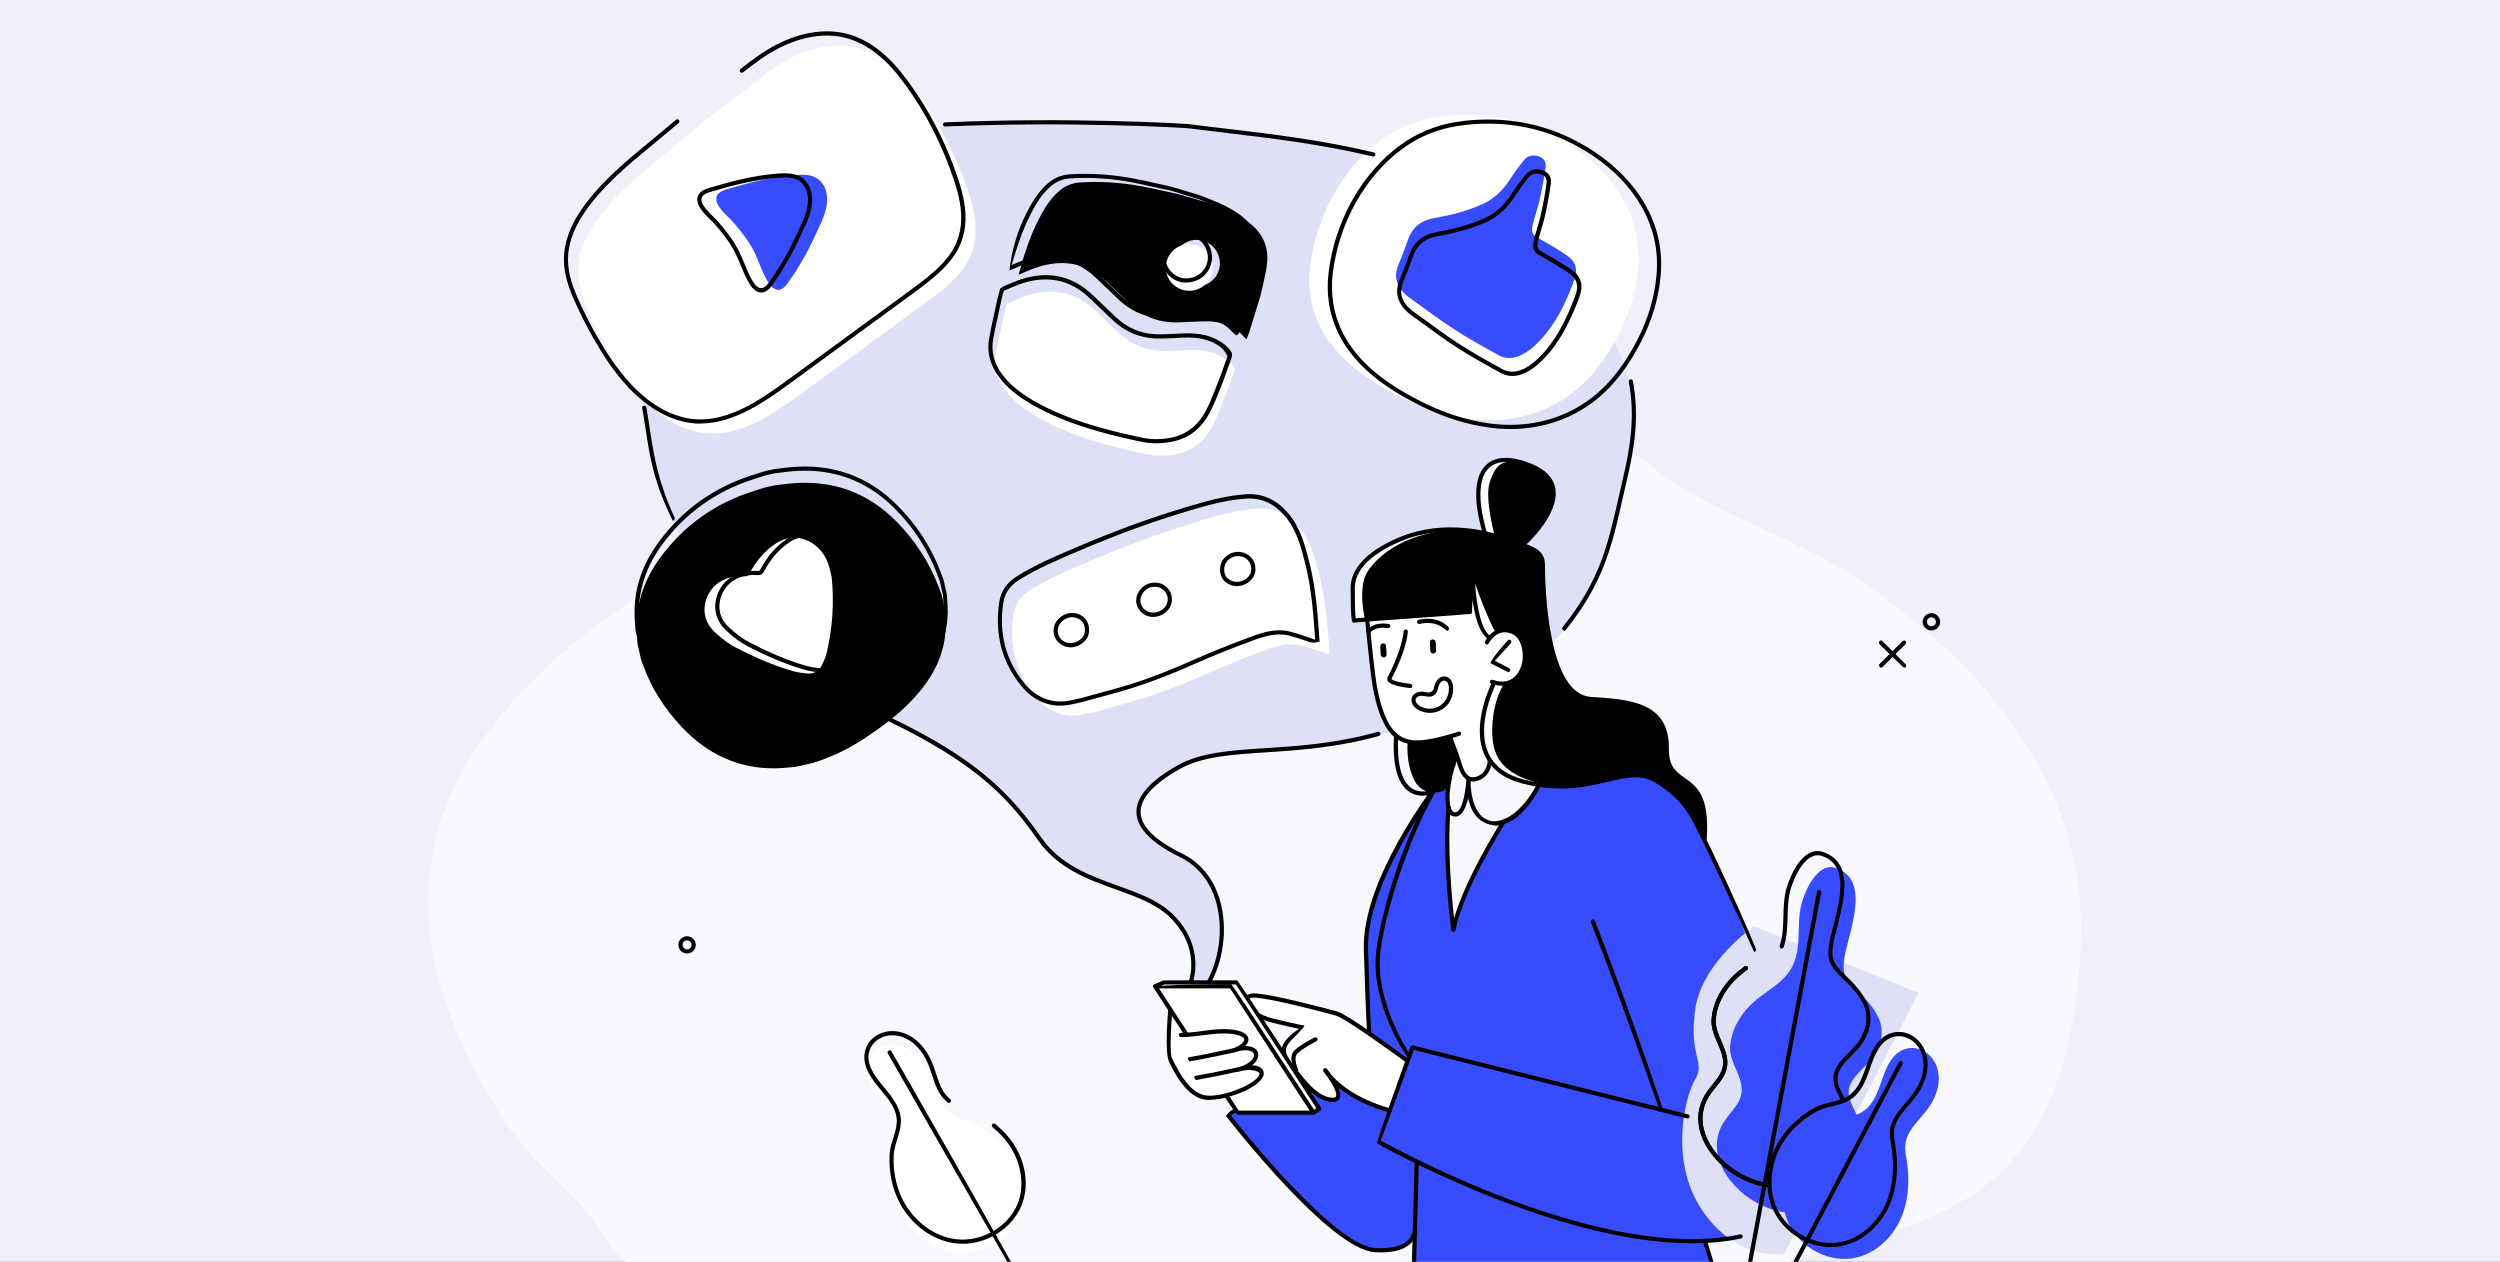 <?xml version="1.0" encoding="UTF-8"?> <svg xmlns="http://www.w3.org/2000/svg" width="634" height="320" viewBox="0 0 634 320" fill="none"><rect x="0" y="0" width="634" height="320" fill="#333333" stroke="none"/><g clip-path="url(#clip0_2882_4092)"><rect width="634" height="320" fill="#EFF0FA"></rect><path d="M527.625 240.804C529.787 200.118 504.431 169.87 472.679 147.794C456.636 136.637 437.088 131.607 421.053 119.959C403.078 106.907 390.031 89.395 370.034 78.045C349.774 66.546 322.31 62.122 297.692 65.484C285.655 67.126 271.211 70.417 261.134 77.668C247.736 87.306 237.114 100.034 225.358 111.48C212.821 123.681 199.097 130.975 183.582 138.779C158.481 151.393 134.741 168.334 119.454 191.885C106.908 211.214 105.88 233.781 113.401 255.19C117.179 265.943 122.591 276.617 129.092 285.992C134.372 293.602 141.515 299.308 147.78 306.014C150.398 308.823 157.585 321.586 161.239 321.445C195.434 320.085 230.999 321.63 265.474 321.761C309.298 321.928 353.13 322.104 396.954 322.271C415.553 322.341 436.754 324.851 454.193 319.927C471.352 315.081 490.971 311.07 505.283 299.237C521.607 285.737 526.281 262.028 527.573 241.918C527.599 241.541 527.616 241.172 527.634 240.795L527.625 240.804Z" fill="#F8F8FF"></path><path d="M306.528 249.441C306.528 249.441 312.219 239.829 309.275 230.358C306.332 220.888 303.085 219.072 300.07 217.506C297.072 215.939 289.615 212.201 288.794 207.11C287.974 202.018 293.843 197.888 299.445 194.577C305.065 191.266 314.574 191.035 321.193 190.572C327.794 190.109 341.192 189.237 352.628 185.427C364.082 181.618 390.504 169.833 398.889 156.803C407.274 143.772 406.311 143.897 409.058 134.622C411.806 125.347 414.214 115.735 414.25 107.955C414.321 96.349 411.217 82.481 390.361 61.458C369.506 40.434 333.699 36.358 324.672 35.219C315.645 34.062 305.457 31.836 283.924 31.587C262.39 31.356 253.612 31.48 234.826 32.299C216.022 33.1 160.948 39.135 161.429 66.531C161.911 93.928 162.982 101.458 164.195 108.757C165.408 116.055 166.782 124.938 171.295 133.536C175.809 142.134 203.319 172.29 225.335 182.668C247.35 193.046 255.771 203.371 258.733 206.629C261.694 209.887 263.425 216.188 272.88 221.102C282.336 226.015 294.146 227.314 299.017 234.31C303.887 241.306 301.925 249.441 301.925 249.441H306.51H306.528Z" fill="#DEE0F7"></path><path d="M377.802 161.805C377.802 161.805 374.127 159.046 371.219 146.335L370.38 154.933L343.833 156.998C343.833 156.998 341.746 148.792 344.386 144.626C347.027 140.461 354.555 134.07 368.328 133.946C368.328 133.946 374.84 134.818 376.642 135.405C376.642 135.405 374.037 125.775 375.447 121.787C376.874 117.782 378.248 115.236 385.331 117.604C392.306 119.936 392.146 125.686 390.594 129.371C388.827 133.554 383.796 137.844 383.796 137.844C383.796 137.844 388.756 139.055 388.845 142.757C388.934 146.46 389.755 160.648 391.967 166.914C393.965 172.539 396.463 177.007 402.618 177.061C408.595 177.114 417.961 178.022 419.799 185.463C421.244 191.337 419.032 194.008 424.58 197.461C429.022 200.22 430.039 202.285 429.915 212.486C429.915 212.486 426.81 206.326 425.115 204.172C423.403 202.018 416.73 196.856 414.375 196.322C414.375 196.322 413.216 196.286 407.881 197.408C402.547 198.529 395.464 200.505 386.633 197.888C377.802 195.272 376.678 190.661 376.214 187.599C375.75 184.537 376.089 177.666 379.051 173.038C379.051 173.038 384.171 173.038 384.26 165.098C384.26 165.098 384.813 160.167 380.299 160.167C379.425 160.167 377.837 161.84 377.837 161.84L377.802 161.805Z" fill="white"></path><path d="M432.287 212.824C432.287 212.824 443.402 236.464 447.452 250.598C451.502 264.733 456.319 282.623 455.052 293.447C453.803 304.27 451.395 314.559 432.341 314.702L434.41 321.466H358.552L358.784 312.708C358.784 312.708 356.554 319.633 345.439 316.126C334.342 312.619 311.381 282.712 311.381 282.712L313.308 281.253L313.736 282.16H333.129L324.565 269.076L325.921 268.542C325.921 268.542 326.099 270.447 328.74 271.497C328.74 271.497 332.362 271.604 337.839 270.75C337.839 270.75 343.762 274.951 352.379 281.591L356.928 269.094L347.241 262.116C347.241 262.116 346.313 244.457 346.402 240.986C346.491 237.514 346.545 231.693 350.845 222.134C355.144 212.575 362.316 200.968 363.636 200.238L368.543 193.83C368.543 193.83 366.723 198.583 367.115 203.816C367.115 203.816 366.705 212.112 366.99 218.307C367.276 224.502 368.543 235.36 368.543 235.36C368.543 235.36 371.236 226.015 375.322 218.734C379.408 211.453 381.013 208.801 381.013 208.801C381.013 208.801 388.007 205.454 390.005 199.045C390.005 199.045 394.786 200.292 404.135 198.6C413.483 196.891 417.408 193.83 424.812 201.555C424.812 201.555 429.54 206.807 432.27 212.806L432.287 212.824Z" fill="#374BFF"></path><path d="M379.407 160.541C379.407 160.541 377.409 157.639 373.627 146.709L372.771 155.307L346.224 157.372C346.224 157.372 344.136 149.166 346.777 145C349.417 140.835 356.946 134.444 370.719 134.319C370.719 134.319 377.231 135.192 379.015 135.779C379.015 135.779 376.41 126.148 377.837 122.161C379.265 118.173 380.638 115.61 387.721 117.978C394.697 120.309 394.536 126.059 392.984 129.744C391.218 133.928 386.169 138.218 386.169 138.218C386.169 138.218 391.129 139.428 391.218 143.131C391.307 146.834 392.128 161.021 394.34 167.288C396.338 172.913 398.836 177.381 404.991 177.434C410.968 177.488 420.334 178.396 422.172 185.837C423.617 191.711 421.404 194.381 426.953 197.835C431.395 200.594 432.412 202.659 432.269 212.859C432.269 212.859 429.165 206.7 427.47 204.546C425.758 202.392 421.511 197.959 416.73 196.696C416.73 196.696 414.661 196.233 409.326 197.354C403.992 198.476 397.819 200.879 388.988 198.262C380.157 195.645 379.033 191.035 378.587 187.973C378.123 184.911 378.462 178.04 381.423 173.411C381.423 173.411 386.544 173.411 386.633 165.472C386.633 165.472 386.098 159.847 381.584 159.847C380.71 159.847 379.39 160.576 379.39 160.576L379.407 160.541Z" fill="black"></path><path d="M444.829 234.897C444.829 234.897 431.538 243.994 429.897 256.063C428.255 268.151 432.573 269.272 429.897 273.74C427.22 278.208 423.028 295.244 432.341 307.883C441.422 320.22 452.447 317.906 452.447 317.906L486.523 251.791L444.829 234.915V234.897Z" fill="#DEE0F7"></path><path d="M367.74 186.727L369.488 191.427L368.685 193.581C368.685 193.581 367.561 198.636 366.187 200.577C366.187 200.577 361.014 202.535 358.659 197.835C356.304 193.118 357.035 187.777 357.035 187.777C357.035 187.777 359.676 188.436 364.564 187.297C366.723 186.798 367.757 186.727 367.757 186.727H367.74Z" fill="black"></path><path d="M373.556 147.617C373.556 147.617 374.02 159.188 377.463 161.574C377.82 161.805 380.639 158.28 384.278 160.594C387.918 162.909 386.758 168.089 385.884 170.083C385.027 172.076 382.726 174.302 378.944 173.073C378.944 173.073 376.214 178.699 375.982 182.757C375.732 186.816 375.697 189.913 377.802 192.904C377.802 192.904 377.641 197.034 374.448 197.532C371.237 198.031 370.452 194.631 370.452 194.631L367.758 187.012C367.758 187.012 360.621 188.667 357.785 188.205C354.966 187.742 351.986 185.427 350.969 182.188C349.97 178.948 348.561 175.708 348.044 169.62C347.526 163.532 346.741 157.088 346.741 157.088L372.664 155.129C372.664 155.129 373.056 149.041 373.556 147.635V147.617Z" fill="white"></path><path d="M356.946 269.112L352.397 281.609C352.397 281.609 349.257 280.505 346.045 279.241C340.443 277.016 335.216 270.483 336.411 271.871C337.607 273.26 340.211 277.621 339.087 278.565C337.339 280.007 333.807 277.995 331.38 274.898C328.954 271.818 328.758 271.497 328.758 271.497C328.758 271.497 325.653 269.949 325.529 267.474C325.404 265 326.171 264.519 327.527 263.22C328.883 261.92 330.792 260.656 330.792 260.656C330.792 260.656 324.547 259.499 320.123 257.951C315.645 256.384 315.234 254.728 315.787 253.643C316.341 252.557 317.215 252.307 320.783 252.735C324.351 253.162 339.212 256.918 339.302 256.954C341.211 257.612 356.964 269.076 356.964 269.076L356.946 269.112Z" fill="white"></path><path d="M470.841 282.695C469.86 280.434 468.504 278.636 468.897 276.233C469.432 272.922 473.321 270.679 475.159 267.884C477.175 264.84 477.906 261.368 476.354 258.022C475.194 255.512 473.214 253.376 471.145 251.382C469.753 250.047 468.254 248.658 467.755 246.896C467.452 245.828 467.541 244.688 467.648 243.585C468.308 237.479 474.998 223.451 465.667 220.14C460.654 218.36 457.372 226.816 456.729 229.717C455.445 235.467 457.354 241.716 453.393 246.896C451.341 249.566 448.112 251.311 445.436 253.518C441.725 256.58 439.049 260.852 438.764 265.392C438.514 269.468 441.868 272.69 441.69 276.642C441.547 279.882 438.728 282.018 437.087 284.671C432.198 292.521 438.657 301.92 446.756 305.659C448.701 306.549 450.414 307.172 452.572 307.421L470.841 282.73V282.695Z" fill="#374BFF"></path><path d="M487.344 266.299C484.882 265.213 481.902 265.73 479.815 268.507C478.245 270.589 477.514 273.153 476.639 275.592C475.694 278.191 474.445 280.825 471.929 282.178C469.414 283.549 466.345 283.531 463.812 284.92C460.511 286.717 457.586 289.227 455.48 292.343C452.233 297.149 451.092 303.469 453.036 308.934C455.355 315.502 462.652 320.113 469.61 319.134C475.105 318.368 479.762 314.185 482.009 309.112C484.257 304.038 484.364 298.235 483.312 292.788C482.331 287.697 485.899 285.098 488.735 281.413C490.858 278.636 492.197 275.058 491.483 271.64C490.948 269.041 489.324 267.154 487.344 266.281V266.299Z" fill="#374BFF"></path><path d="M222.284 266.139C220.09 267.688 218.984 270.501 220.286 273.723C221.267 276.126 223.087 278.084 224.729 280.096C226.477 282.25 228.083 284.671 227.958 287.519C227.833 290.385 226.227 292.984 226.12 295.868C225.977 299.606 226.602 303.416 228.19 306.816C230.634 312.067 235.469 316.304 241.16 317.479C247.993 318.885 255.718 315.04 258.483 308.578C260.66 303.487 259.464 297.345 256.289 292.806C253.095 288.266 248.171 285.187 242.962 283.264C238.091 281.466 237.699 277.087 236.004 272.744C234.719 269.504 232.347 266.513 229.046 265.356C226.548 264.484 224.068 264.893 222.302 266.121L222.284 266.139Z" fill="white"></path><path d="M333.146 282.16H313.754L293.112 250.118H312.255L333.146 282.16Z" fill="white"></path><path d="M296.662 255.832L300.98 262.454C300.98 262.454 307.706 261.689 309.419 261.635C311.131 261.582 315.324 261.867 315.734 263.113C316.144 264.359 314.967 265.712 313.504 266.157C313.504 266.157 317.625 265.605 318.499 267.065C319.391 268.524 316.59 270.518 314.021 271.07C314.021 271.07 319.07 269.842 319.873 271.782C320.676 273.722 314.378 277.372 309.775 278.102C305.172 278.849 304.709 278.511 302.514 277.212C300.338 275.912 297.376 270.055 296.769 268.631C296.163 267.207 296.68 255.85 296.68 255.85L296.662 255.832Z" fill="white"></path><path d="M221.945 13.804C225.513 15.655 228.582 18.503 231.133 21.654C236.771 28.668 241.374 37.141 244.496 45.561C247.457 53.572 249.545 61.583 243.729 68.828C241.088 72.103 237.663 74.631 234.255 77.106C224.318 84.386 214.363 91.649 204.426 98.93C196.433 104.787 186.817 111.979 176.362 109.415C166.122 106.905 159.039 97.293 154.079 88.623C152.456 85.793 150.975 82.856 149.619 79.883C147.995 76.34 146.604 72.548 146.622 68.65C146.657 64.573 148.245 60.639 150.475 57.221C155.417 49.673 162.714 43.888 169.601 38.209C174.792 33.919 179.948 29.433 185.407 25.481C190.421 21.85 194.881 17.56 200.465 14.729C205.71 12.077 211.83 10.688 217.521 12.113C219.055 12.486 220.518 13.074 221.91 13.786L221.945 13.804Z" fill="white"></path><path d="M183.552 48.267C182.767 48.569 182.071 49.014 181.786 49.709C180.858 52.023 184.694 54.889 185.943 56.349C187.834 58.556 189.725 60.906 191.081 63.505C192.401 66.05 193.186 68.863 194.685 71.355C195.095 72.05 195.577 72.744 196.272 73.171C197.646 74.008 198.806 73.118 199.626 71.996C202.285 68.329 204.568 64.395 206.459 60.283C208.012 56.901 210.26 53.109 209.653 49.228C209.421 47.733 208.672 46.255 207.423 45.383C205.853 44.261 203.766 44.226 201.839 44.368C198.199 44.635 194.595 45.294 191.045 46.148C189.279 46.576 187.513 47.074 185.764 47.59C185.14 47.768 184.319 47.946 183.57 48.249L183.552 48.267Z" fill="#374BFF"></path><path d="M254.986 78.191C255.111 77.8 255.236 77.408 255.343 77.016C256.717 76.447 258.073 75.806 259.482 75.308C266.262 72.851 272.453 73.705 277.823 78.761C279.839 80.648 281.783 82.606 283.799 84.493C286.743 87.252 290.222 88.819 294.254 88.961C296.413 89.05 298.607 88.872 300.766 88.765C303.745 88.623 306.653 88.819 309.383 90.19C310.757 90.884 311.988 91.738 312.862 93.038C313.112 93.412 313.165 93.732 313.022 94.177C312.273 96.224 311.613 98.289 310.81 100.301C309.793 102.864 308.83 105.463 307.581 107.92C305.601 111.765 302.532 114.382 298.161 115.218C295.663 115.699 293.13 115.699 290.668 115.165C287.1 114.417 283.549 113.581 280.035 112.602C274.058 110.928 268.26 108.792 262.89 105.641C259.928 103.897 257.181 101.867 255.076 99.108C252.881 96.242 251.9 93.038 252.56 89.442C253.06 86.79 253.666 84.173 254.219 81.538C254.469 80.417 254.719 79.295 254.986 78.174V78.191Z" fill="white"></path><path d="M316.787 84.386C316.537 84.956 316.305 85.543 316.091 86.059C315.377 85.365 314.717 84.546 313.914 83.941C311.47 82.161 308.651 81.431 305.654 81.484C303.406 81.52 301.176 81.662 298.928 81.751C294.254 81.912 290.133 80.487 286.707 77.265C284.691 75.379 282.729 73.438 280.713 71.533C275.36 66.478 269.188 65.57 262.39 68.009C261.034 68.489 259.714 69.112 258.305 69.682C259.696 64.591 261.195 59.945 263.443 55.565C264.727 53.038 266.208 50.634 268.331 48.676C269.901 47.234 271.721 46.416 273.88 46.273C279.018 45.935 284.12 46.273 289.169 47.181C292.416 47.768 295.645 48.552 298.874 49.246C301.783 50.047 304.173 50.777 306.564 51.507C307.634 51.934 308.705 52.343 309.775 52.771C312.112 53.714 314.396 54.764 316.448 56.242C319.98 58.788 321.728 62.205 321.354 66.567C321.211 68.169 320.836 69.735 320.515 71.302C320.248 72.619 319.891 73.937 319.588 75.254C318.66 78.28 317.714 81.306 316.787 84.333V84.386ZM305.154 61.137C302.121 60.069 298.857 61.956 297.875 64.751C296.555 68.507 299.071 71.569 301.551 72.406C304.334 73.349 308.187 71.961 309.186 68.24C309.918 65.516 308.401 61.992 305.154 61.137Z" fill="black"></path><path d="M239.607 154.435C239.322 153.189 239.037 151.943 238.769 150.715C238.591 150.234 238.394 149.753 238.216 149.255C235.772 142.704 232.043 136.954 227.101 132.023C219.876 124.831 211.116 121.716 200.947 122.57C199.412 122.695 197.86 122.926 196.326 123.104C195.523 123.282 194.702 123.461 193.882 123.656C192.811 124.012 191.723 124.351 190.653 124.689C181.126 127.786 173.383 133.34 167.46 141.387C163.642 146.585 161.465 152.388 161.447 158.903C161.447 160.363 161.608 161.823 161.679 163.265C162 164.671 162.321 166.077 162.625 167.484C162.803 167.964 162.999 168.445 163.196 168.943C165.337 174.8 168.673 179.909 172.955 184.431C179.377 191.213 187.174 194.969 196.647 194.844C198.324 194.827 200.019 194.613 201.696 194.488C203.212 194.15 204.729 193.812 206.245 193.456C211.348 191.854 215.54 189.7 219.519 187.065C224.728 183.594 229.67 179.838 233.613 174.907C237.359 170.207 239.732 164.974 239.822 158.885C239.839 157.408 239.679 155.913 239.607 154.435Z" fill="black"></path><path d="M210.616 145.107C210.063 142.437 208.993 140.069 206.781 138.307C203.748 135.904 199.876 135.726 196.647 137.897C193.775 139.82 191.652 142.437 190.046 145.463C189.76 145.997 189.493 146.175 188.904 146.139C186.513 145.979 184.266 146.406 182.25 147.759C178.753 150.127 176.862 156.108 181.072 160.114C182.731 161.698 184.497 163.122 186.531 164.172C191.241 166.629 196.076 168.765 201.196 170.225C202.338 170.545 203.534 170.688 204.711 170.794C206.406 170.937 207.69 170.207 208.44 168.676C208.921 167.679 209.385 166.647 209.635 165.596C211.134 159.295 211.562 152.922 210.92 146.478C210.866 146.015 210.723 145.552 210.616 145.107Z" fill="white"></path><path d="M340.336 90.492C336.322 86.398 333.343 81.431 332.379 75.307C331.969 72.708 331.933 70.056 332.254 67.457C333.771 55.227 340.015 43.069 350.024 35.663C354.198 32.566 359.194 30.519 364.314 29.718C374.626 28.133 385.116 29.664 394.358 34.542C405.258 40.292 414.482 50.154 415.445 62.9C415.588 64.662 415.553 66.424 415.41 68.187C414.91 73.954 413.162 79.526 410.539 84.671C407.845 89.94 404.349 95.031 399.763 98.841C392.145 105.143 382.44 107.51 372.717 106.246C366.83 105.481 361.156 103.594 355.822 101.013C350.22 98.289 344.689 94.907 340.354 90.51L340.336 90.492Z" fill="white"></path><path d="M388.827 88C386.276 90.189 383.083 91.756 380.032 90.083C376.178 87.947 372.307 85.81 368.614 83.407C364.671 80.844 360.907 77.96 357.071 75.218C354.127 72.833 353.271 70.163 354.77 66.798C355.662 64.787 356.357 62.686 357.124 60.603C358.248 57.559 360.461 55.904 363.601 55.334C367.882 54.569 372.093 53.554 376.071 51.703C379.104 50.296 381.281 48.089 383.029 45.33C384.046 43.728 385.206 42.215 386.383 40.719C387.115 39.794 388.132 39.277 389.398 39.455C391.075 39.687 392.182 40.701 391.967 42.339C391.611 45.152 391.058 47.947 390.433 50.724C389.969 52.842 389.202 54.889 388.703 56.99C388.221 59.019 388.703 59.624 390.504 60.621C392.895 61.938 395.268 63.309 397.516 64.876C399.657 66.371 400.192 68.436 399.246 70.999C397.445 75.859 395.25 80.737 391.932 84.76C391.093 85.775 390.023 86.95 388.81 87.982L388.827 88Z" fill="#374BFF"></path><path d="M334.574 280.897L333.146 282.161L312.255 250.118L293.237 249.993L295.271 249.121H313.736L334.574 280.897Z" fill="white"></path><path d="M306.635 70.928C304.922 73.723 301.265 74.578 298.482 72.869C295.681 71.16 294.825 67.51 296.537 64.734C298.25 61.939 301.907 61.084 304.69 62.793C307.491 64.502 308.348 68.151 306.635 70.928Z" fill="white"></path><path d="M337.16 165.988C334.805 165.223 332.557 164.368 330.238 163.763C326.991 162.908 323.833 163.798 320.854 164.902C315.716 166.789 310.631 168.801 305.636 171.026C298.892 174.034 292.006 176.651 284.851 178.538C281.337 179.464 277.858 180.603 274.29 181.262C269.491 182.134 265.459 180.3 262.461 176.616C257.519 170.545 255.86 163.496 257.02 155.806C257.412 153.207 258.875 151.142 261.088 149.753C266.244 146.495 271.881 144.199 277.483 141.831C286.261 138.093 295.181 134.818 304.316 132.094C309.133 130.652 313.985 129.281 319.052 128.961C323.066 128.694 326.331 130.261 328.989 133.18C332.183 136.687 333.378 141.066 334.502 145.481C336.215 152.156 336.714 158.992 337.16 165.828C337.16 165.952 337.125 166.095 337.125 166.006L337.16 165.988Z" fill="white"></path><path d="M297.091 155.931C295.431 157.657 292.844 157.817 291.257 156.287C289.722 154.809 289.74 152.584 291.31 150.946C292.791 149.38 295.396 149.255 296.912 150.661C298.446 152.103 298.536 154.435 297.108 155.931H297.091Z" fill="white"></path><path d="M313.664 141.137C315.199 142.401 315.484 144.769 314.271 146.246C312.719 148.169 310.043 148.472 308.223 146.923C306.867 145.784 306.689 143.309 307.866 141.85C309.329 140.052 311.97 139.731 313.664 141.12V141.137Z" fill="white"></path><path d="M269.455 155.236C271.043 153.509 273.666 153.313 275.289 154.826C276.663 156.09 276.806 158.547 275.592 159.9C273.915 161.769 271.311 162 269.616 160.416C268.117 159.028 268.046 156.785 269.473 155.236H269.455Z" fill="white"></path><path d="M177.665 107.439C176.166 107.439 174.667 107.261 173.151 106.887C162.125 104.181 154.953 93.59 150.529 85.846C148.977 83.14 147.514 80.274 146.051 77.07C144.517 73.759 142.964 69.789 143 65.624C143.036 61.867 144.392 57.809 146.943 53.91C151.635 46.772 158.361 41.2 164.891 35.842L166.175 34.773C167.299 33.848 168.423 32.904 169.547 31.961L171.438 30.377C171.67 30.199 172.009 30.216 172.188 30.448C172.384 30.679 172.348 31 172.116 31.195L170.225 32.78C169.101 33.723 167.977 34.667 166.835 35.592L165.551 36.66C159.092 41.983 152.42 47.484 147.817 54.498C145.373 58.218 144.071 62.081 144.035 65.641C143.999 69.611 145.498 73.438 146.979 76.643C148.442 79.811 149.887 82.659 151.421 85.33C155.756 92.895 162.75 103.256 173.383 105.855C183.427 108.329 192.954 101.333 200.626 95.726L230.83 73.616C234.148 71.195 237.592 68.668 240.196 65.428C245.941 58.272 243.675 50.261 240.874 42.677C237.609 33.883 233.024 25.659 227.601 18.912C224.835 15.459 221.803 12.878 218.591 11.204C217.2 10.475 215.755 9.923 214.327 9.567C209.314 8.321 203.391 9.228 197.628 12.148C194.239 13.857 191.241 16.153 188.458 18.343C188.226 18.521 187.887 18.485 187.709 18.254C187.531 18.022 187.566 17.684 187.798 17.506C190.617 15.281 193.668 12.949 197.147 11.187C203.123 8.16 209.314 7.217 214.577 8.516C216.094 8.89 217.61 9.478 219.091 10.243C222.427 11.97 225.567 14.676 228.439 18.236C233.934 25.072 238.591 33.385 241.891 42.286C244.799 50.154 247.136 58.467 241.035 66.069C238.341 69.433 234.844 71.979 231.472 74.453L201.25 96.562C194.542 101.476 186.424 107.404 177.647 107.404L177.665 107.439Z" fill="black"></path><path d="M193.079 74.186C192.615 74.186 192.169 74.044 191.723 73.777C190.938 73.296 190.403 72.531 189.957 71.783C189.1 70.341 188.458 68.792 187.852 67.297C187.388 66.158 186.906 64.983 186.335 63.897C184.961 61.262 183.017 58.859 181.268 56.847C181.001 56.545 180.644 56.189 180.216 55.779C178.503 54.106 176.148 51.81 177.004 49.656C177.308 48.908 177.986 48.338 179.056 47.911C179.591 47.697 180.144 47.555 180.644 47.431C183.177 46.683 184.908 46.202 186.603 45.793C190.51 44.831 194.078 44.244 197.468 43.995C197.967 43.959 198.467 43.941 198.966 43.941C200.875 43.941 202.285 44.315 203.409 45.099C204.693 46.006 205.585 47.537 205.853 49.3C206.388 52.735 204.782 56.1 203.355 59.073C203.105 59.607 202.856 60.141 202.606 60.639C200.715 64.787 198.395 68.757 195.737 72.459C194.899 73.599 194.007 74.186 193.043 74.186H193.079ZM198.984 45.01C198.52 45.01 198.039 45.027 197.575 45.063C194.239 45.312 190.742 45.9 186.87 46.825C185.193 47.235 183.481 47.697 181.607 48.267C180.448 48.588 179.93 48.73 179.449 48.908C178.646 49.228 178.182 49.602 177.986 50.047C177.379 51.543 179.538 53.625 180.947 55.014C181.393 55.441 181.786 55.833 182.053 56.153C183.837 58.2 185.836 60.675 187.245 63.398C187.834 64.538 188.333 65.73 188.797 66.888C189.386 68.347 190.01 69.843 190.831 71.213C191.188 71.801 191.616 72.477 192.24 72.851C193.311 73.492 194.31 72.62 194.881 71.819C197.503 68.187 199.787 64.271 201.66 60.194C201.892 59.678 202.16 59.144 202.41 58.61C203.837 55.637 205.3 52.575 204.818 49.46C204.586 47.982 203.855 46.701 202.802 45.953C201.874 45.294 200.643 44.992 198.966 44.992L198.984 45.01Z" fill="black"></path><path d="M293.29 112.423C291.97 112.423 290.65 112.281 289.365 112.014C285.226 111.141 281.836 110.323 278.696 109.433C271.738 107.474 266.244 105.249 261.427 102.419C257.876 100.354 255.361 98.235 253.47 95.761C251.061 92.628 250.187 89.228 250.865 85.668C251.222 83.745 251.632 81.823 252.06 79.9L252.524 77.746C252.685 77.016 252.845 76.304 253.006 75.574L253.648 73.171C254.397 72.655 254.825 72.459 255.272 72.281C256.199 71.889 257.145 71.462 258.108 71.124C265.352 68.507 271.703 69.718 276.984 74.702C277.947 75.61 278.893 76.535 279.856 77.443C280.891 78.44 281.926 79.437 282.978 80.434C285.886 83.158 289.294 84.617 293.094 84.76C294.842 84.831 296.644 84.724 298.375 84.635L299.57 84.564C300.105 84.546 300.623 84.528 301.158 84.528C304.066 84.528 306.385 85.009 308.455 86.041C310.132 86.878 311.291 87.839 312.13 89.068C312.487 89.584 312.558 90.1 312.344 90.67C312.058 91.453 311.791 92.236 311.505 93.037C311.059 94.301 310.613 95.583 310.132 96.829L309.668 98.004C308.829 100.158 307.955 102.383 306.867 104.484C304.726 108.685 301.425 111.231 297.072 112.049C295.823 112.281 294.557 112.405 293.308 112.405L293.29 112.423ZM254.576 73.741L254.29 74.666L254.023 75.823C253.862 76.535 253.684 77.265 253.541 77.977L253.077 80.131C252.667 82.036 252.239 83.941 251.882 85.863C251.275 89.121 252.078 92.219 254.29 95.12C256.092 97.488 258.536 99.517 261.944 101.511C266.69 104.288 272.095 106.478 278.964 108.418C282.086 109.29 285.458 110.109 289.561 110.981C291.916 111.48 294.396 111.498 296.84 111.017C300.855 110.251 303.905 107.902 305.886 104.003C306.938 101.956 307.795 99.749 308.633 97.612L309.097 96.438C309.579 95.209 310.025 93.945 310.453 92.699C310.72 91.898 311.006 91.115 311.291 90.332C310.471 88.605 309.418 87.768 307.919 87.003C305.993 86.041 303.834 85.596 301.104 85.596C300.587 85.596 300.087 85.596 299.57 85.632L298.393 85.703C296.626 85.792 294.807 85.899 293.005 85.828C288.937 85.668 285.297 84.119 282.211 81.217C281.158 80.22 280.124 79.224 279.071 78.227C278.125 77.301 277.18 76.393 276.217 75.485C271.221 70.786 265.28 69.664 258.429 72.138C257.502 72.477 256.556 72.886 255.646 73.278C255.272 73.438 254.915 73.598 254.54 73.758L254.576 73.741Z" fill="black"></path><path d="M313.575 85.045C312.969 84.671 312.754 84.439 312.54 84.208C312.077 83.727 311.613 83.211 311.077 82.837C308.919 81.271 306.332 80.47 303.388 80.47C301.8 80.487 300.462 80.559 299.106 80.612C298.214 80.648 297.322 80.701 296.43 80.719C291.542 80.897 287.278 79.33 283.817 76.091C282.729 75.076 281.676 74.043 280.606 73.029C279.678 72.139 278.75 71.249 277.822 70.359C272.827 65.641 266.868 64.502 260.035 66.958C259.125 67.279 258.251 67.653 257.323 68.062C256.877 68.258 256.431 68.436 255.985 68.632C256.61 63.096 258.126 58.307 260.446 53.785C261.534 51.649 263.086 48.925 265.441 46.754C267.136 45.187 269.063 44.368 271.328 44.208C276.359 43.888 281.551 44.208 286.743 45.134C288.973 45.525 291.203 46.042 293.379 46.522C294.414 46.754 295.449 46.985 296.484 47.217C296.965 47.27 304.209 49.495 304.209 49.495L307.456 50.777C309.4 51.56 311.934 52.664 314.235 54.319C318.018 57.043 319.748 60.675 319.356 65.125C319.249 66.442 318.963 67.76 318.695 69.041L318.517 69.913C318.321 70.839 318.107 71.747 317.875 72.673L317.571 73.883L314.753 82.998L314.039 84.724C313.611 85.045 313.593 85.045 313.557 85.045H313.575ZM303.388 79.402C306.564 79.402 309.365 80.274 311.702 81.965C312.308 82.41 312.826 82.944 313.308 83.478C313.379 83.567 313.771 82.641 313.771 82.641L316.572 73.598L316.858 72.406C317.072 71.498 317.304 70.608 317.482 69.7L317.661 68.81C317.928 67.564 318.196 66.282 318.303 65.018C318.66 60.977 317.09 57.666 313.629 55.174C311.416 53.59 308.954 52.521 307.063 51.756L303.852 50.474L296.734 48.285C295.217 48.018 294.164 47.786 293.148 47.537C290.989 47.056 288.759 46.558 286.564 46.148C281.444 45.223 276.342 44.92 271.4 45.241C269.402 45.365 267.689 46.113 266.172 47.501C263.96 49.549 262.515 52.041 261.409 54.23C259.25 58.449 257.787 62.953 256.538 67.225C257.876 66.656 258.769 66.264 259.696 65.944C266.904 63.362 273.273 64.591 278.572 69.575C279.517 70.465 280.427 71.355 281.355 72.245C282.407 73.26 283.478 74.293 284.548 75.307C287.795 78.351 291.792 79.811 296.395 79.651C297.287 79.615 298.161 79.58 299.053 79.544C300.409 79.473 301.765 79.419 303.121 79.402H303.388ZM300.801 71.658C300.123 71.658 299.463 71.551 298.857 71.355C297.269 70.821 295.859 69.557 295.092 67.991C294.343 66.442 294.254 64.733 294.842 63.024C295.699 60.55 298.232 58.77 300.855 58.77C301.515 58.77 302.175 58.877 302.799 59.09C304.316 59.482 305.618 60.496 306.457 61.921C307.331 63.416 307.599 65.249 307.17 66.834C306.278 70.18 303.335 71.676 300.801 71.676V71.658ZM300.873 59.82C298.678 59.82 296.573 61.315 295.859 63.38C295.235 65.178 295.627 66.62 296.056 67.528C296.698 68.828 297.911 69.913 299.213 70.359C299.713 70.519 300.266 70.608 300.819 70.608C302.942 70.608 305.422 69.362 306.153 66.567C306.492 65.249 306.278 63.718 305.547 62.472C304.851 61.28 303.781 60.443 302.496 60.123C301.943 59.927 301.408 59.838 300.873 59.838V59.82Z" fill="black"></path><path d="M196.183 191.783C187.174 191.783 179.217 188.222 172.562 181.191C168.084 176.473 164.766 171.204 162.696 165.525C162.571 165.187 162.429 164.831 162.304 164.493C162.143 164.083 161.162 159.793 161.162 159.793C161.126 159.259 161.091 158.796 161.055 158.351C160.983 157.355 160.912 156.322 160.912 155.307C160.912 148.988 162.982 142.989 167.031 137.488C172.972 129.388 180.876 123.71 190.474 120.595L193.721 119.562L196.201 118.992C196.736 118.921 197.218 118.868 197.7 118.797C198.77 118.654 199.823 118.53 200.893 118.441C211.241 117.586 220.197 120.808 227.458 128.053C232.471 133.056 236.271 138.912 238.698 145.463L239.251 146.923L240.107 150.715C240.143 151.266 240.178 151.729 240.214 152.174C240.285 153.189 240.357 154.239 240.339 155.29C240.25 161.075 238.18 166.415 234.006 171.631C229.813 176.883 224.461 180.781 219.786 183.897C215.433 186.798 211.205 188.828 206.888 190.109C206.442 190.323 201.785 191.391 201.785 191.391C201.179 191.444 200.643 191.498 200.126 191.533C198.984 191.64 197.807 191.747 196.629 191.765H196.165L196.183 191.783ZM204.158 119.366C203.123 119.366 202.053 119.42 201 119.509C199.948 119.598 198.913 119.722 197.86 119.865C197.379 119.918 196.897 119.989 196.415 120.043L194.042 120.577L190.849 121.609C181.447 124.653 173.74 130.207 167.924 138.111C164.016 143.434 162.018 149.219 162.018 155.307C162.018 156.286 162.09 157.301 162.161 158.28C162.197 158.743 162.232 159.188 162.25 159.651C162.322 159.936 163.338 164.119 163.338 164.119C163.481 164.475 163.606 164.813 163.749 165.169C165.765 170.706 169.012 175.85 173.383 180.461C179.823 187.261 187.513 190.714 196.237 190.714C197.825 190.714 198.984 190.59 200.108 190.483C200.643 190.43 201.179 190.376 201.714 190.341L206.21 189.29C210.866 187.831 214.987 185.855 219.269 183.006C223.872 179.945 229.135 176.099 233.238 170.973C237.253 165.935 239.251 160.808 239.34 155.272C239.358 154.275 239.286 153.242 239.215 152.246C239.179 151.783 239.144 151.32 239.126 150.857L238.287 147.226L237.752 145.837C235.361 139.428 231.668 133.696 226.744 128.801C220.447 122.535 212.864 119.366 204.176 119.366H204.158Z" fill="black"></path><path d="M208.368 170.528C206.798 170.421 205.514 170.261 204.283 169.922C199.626 168.587 194.934 166.647 189.511 163.834C187.673 162.873 185.907 161.556 183.944 159.687C182.089 157.924 181.197 155.592 181.411 153.118C181.625 150.465 183.088 147.938 185.211 146.513C187.191 145.178 189.529 144.609 192.205 144.787C192.544 144.787 192.633 144.787 192.829 144.395C194.613 141.048 196.825 138.503 199.609 136.634C202.963 134.391 207.209 134.551 210.367 137.061C212.436 138.699 213.703 140.959 214.381 144.164C214.577 144.911 214.666 145.25 214.684 145.606C215.326 152.121 214.898 158.601 213.399 164.902C213.132 166.042 212.632 167.092 212.151 168.089C211.383 169.673 210.063 170.528 208.351 170.528H208.368ZM191.241 145.801C189.154 145.801 187.37 146.318 185.8 147.368C183.962 148.596 182.66 150.893 182.464 153.189C182.339 154.702 182.606 156.927 184.676 158.903C186.567 160.701 188.262 161.965 190.01 162.873C195.363 165.668 200.001 167.573 204.586 168.89C205.728 169.21 206.959 169.353 208.012 169.442C209.492 169.584 210.563 168.961 211.205 167.626C211.651 166.683 212.115 165.686 212.365 164.653C213.846 158.476 214.274 152.103 213.631 145.695C213.596 145.41 213.524 145.125 213.453 144.84C212.722 141.422 211.562 139.375 209.706 137.898C206.888 135.672 203.177 135.53 200.197 137.524C197.575 139.286 195.47 141.689 193.775 144.894C193.525 145.374 193.15 145.855 192.312 145.855C191.83 145.837 191.545 145.819 191.241 145.819V145.801Z" fill="black"></path><path d="M482.866 169.335C482.491 169.174 476.64 163.336 476.64 163.336C476.425 163.122 476.425 162.802 476.64 162.588C476.854 162.374 477.193 162.374 477.389 162.588L483.241 168.427C483.455 168.64 483.455 168.961 483.241 169.174C483.134 169.281 483.009 169.335 482.866 169.335Z" fill="black"></path><path d="M477.014 169.335C476.425 168.979 476.425 168.64 476.64 168.427L482.491 162.588C482.705 162.374 483.027 162.374 483.241 162.588C483.455 162.802 483.455 163.122 483.241 163.336L477.389 169.174C477.282 169.281 477.157 169.335 477.014 169.335Z" fill="black"></path><path d="M489.806 159.882C488.593 159.882 487.594 158.903 487.594 157.693C487.594 156.482 488.593 155.503 489.806 155.503C491.019 155.503 492.018 156.482 492.018 157.693C492.018 158.903 491.019 159.882 489.806 159.882ZM489.806 156.553C489.182 156.553 488.664 157.069 488.664 157.693C488.664 158.316 489.182 158.832 489.806 158.832C490.43 158.832 490.948 158.316 490.948 157.693C490.948 157.069 490.43 156.553 489.806 156.553Z" fill="black"></path><path d="M174.239 241.804C173.026 241.804 172.045 240.825 172.045 239.615C172.045 238.404 173.026 237.425 174.239 237.425C175.452 237.425 176.452 238.404 176.452 239.615C176.452 240.825 175.452 241.804 174.239 241.804ZM174.239 238.476C173.615 238.476 173.098 238.992 173.098 239.615C173.098 240.238 173.615 240.754 174.239 240.754C174.864 240.754 175.381 240.238 175.381 239.615C175.381 238.992 174.864 238.476 174.239 238.476Z" fill="black"></path><path d="M362.584 180.781C360.247 180.781 358.409 179.464 358.052 178.235C357.856 177.541 357.945 176.882 358.338 176.366C358.908 175.619 360.032 175.245 361.228 175.476C361.817 175.583 362.227 175.636 362.494 175.636C363.351 175.28 363.476 175.191 363.815 173.821C364.154 172.485 365.153 171.542 366.241 171.542C366.741 171.542 367.222 171.738 367.65 172.112C368.293 172.663 368.614 173.785 368.507 175.12C368.364 177.096 367.347 178.858 365.813 179.837C364.814 180.478 363.708 180.799 362.566 180.799L362.584 180.781ZM360.514 176.455C359.925 176.455 359.426 176.651 359.176 176.989C358.98 177.238 358.944 177.559 359.051 177.933C359.265 178.68 360.71 179.731 362.566 179.731C363.511 179.731 364.403 179.464 365.242 178.93C366.491 178.129 367.311 176.669 367.436 175.031C367.526 173.927 367.24 173.162 366.937 172.895C366.134 172.201 365.117 172.859 364.814 174.07C364.421 175.619 364.189 175.957 363.583 176.348C363.083 176.669 362.726 176.829 360.996 176.509C360.835 176.473 360.657 176.455 360.496 176.455H360.514Z" fill="black"></path><path d="M444.829 241.395C439.673 229.735 429.95 208.996 428.255 206.522C426.418 203.816 424.633 201.52 419.995 198.6C416.284 196.268 412.484 197.158 407.685 198.28C402.208 199.562 395.375 201.164 385.919 198.654C381.209 197.408 378.034 194.951 376.446 191.373C372.985 183.576 378.248 173.287 378.48 172.842C378.622 172.575 378.943 172.486 379.193 172.61C379.461 172.753 379.55 173.073 379.425 173.322C379.372 173.429 374.18 183.611 377.427 190.928C378.89 194.203 381.834 196.464 386.205 197.621C395.393 200.06 402.083 198.493 407.453 197.23C412.502 196.037 416.498 195.111 420.566 197.675C425.365 200.701 427.292 203.193 429.129 205.899C430.842 208.409 440.637 229.272 445.311 240.647C445.418 240.914 445.293 241.235 445.025 241.342C444.954 241.359 444.883 241.377 444.829 241.377V241.395Z" fill="black"></path><path d="M429.058 315.307C393.948 315.307 349.756 290.26 349.257 289.975C349.025 289.334 357.695 265.463 357.695 265.463C357.784 265.213 358.07 265.053 358.32 265.124L428.095 282.605C428.38 282.677 428.558 282.961 428.487 283.246C428.416 283.531 428.112 283.709 427.845 283.638L358.552 266.264L350.184 289.263C355.215 292.058 407.257 320.398 441.315 313.028C441.6 312.957 441.885 313.153 441.939 313.438C442.01 313.722 441.814 314.007 441.529 314.078C437.568 314.933 433.375 315.307 429.04 315.307H429.058Z" fill="black"></path><path d="M380.906 173.892C380.121 173.892 379.211 173.749 378.194 173.411C377.909 173.322 377.766 173.02 377.855 172.735C377.944 172.45 378.248 172.308 378.533 172.414C380.549 173.109 382.262 172.966 383.618 172.023C385.384 170.777 386.169 168.356 386.187 166.504C386.187 165.08 385.883 160.452 381.602 160.345C378.979 160.345 377.552 163.122 377.534 163.158C377.409 163.425 377.088 163.531 376.82 163.389C376.553 163.264 376.446 162.944 376.588 162.677C376.66 162.535 378.337 159.277 381.53 159.277C385.812 159.384 387.275 163.069 387.275 166.504C387.275 168.462 386.472 171.311 384.26 172.877C383.511 173.393 382.422 173.91 380.924 173.91L380.906 173.892Z" fill="black"></path><path d="M382.458 170.438C382.208 170.385 378.016 168.195 378.016 168.195C377.873 167.376 382.369 162.41 382.369 162.41C382.565 162.196 382.904 162.178 383.118 162.374C383.332 162.57 383.35 162.908 383.154 163.122L379.104 167.572L382.69 169.441C382.957 169.584 383.047 169.904 382.922 170.153C382.833 170.331 382.636 170.438 382.458 170.438Z" fill="black"></path><path d="M359.426 188.845C358.712 188.845 358.052 188.792 357.392 188.667C354.484 188.151 352.325 186.317 350.791 183.095C348.436 178.164 347.829 172.682 347.241 167.359C346.937 164.635 346.188 157.461 346.206 157.248C346.242 156.963 346.527 156.749 346.812 156.803C347.098 156.838 347.312 157.123 347.258 157.408C347.258 157.568 347.794 162.784 348.204 166.522C348.864 172.468 349.471 177.88 351.754 182.633C353.128 185.516 355.037 187.154 357.588 187.617C359.123 187.902 360.889 187.795 363.137 187.332C365.813 186.763 367.954 186.193 369.845 185.552C370.13 185.463 370.434 185.605 370.523 185.89C370.612 186.175 370.469 186.478 370.184 186.567C368.239 187.225 366.08 187.795 363.351 188.382C361.87 188.703 360.585 188.863 359.426 188.863V188.845Z" fill="black"></path><path d="M357.624 174.497C356.411 174.373 352.611 173.91 351.933 172.664C351.772 172.343 351.772 172.005 351.933 171.685C355.679 164.511 355.965 160.149 355.965 160.114C355.965 159.829 356.215 159.615 356.5 159.615C356.821 159.615 357.053 159.882 357.035 160.167C357.035 160.345 356.768 164.76 352.878 172.165C353.039 172.593 355.341 173.198 357.678 173.429C357.963 173.465 358.177 173.714 358.159 174.017C358.124 174.284 357.892 174.497 357.624 174.497Z" fill="black"></path><path d="M346.991 160.754C346.473 160.541 346.384 160.22 346.527 159.971C346.58 159.882 347.954 157.603 352.165 158.244C352.45 158.28 352.664 158.565 352.611 158.85C352.575 159.134 352.289 159.33 352.004 159.295C348.543 158.778 347.49 160.434 347.455 160.505C347.348 160.665 347.169 160.772 346.991 160.772V160.754Z" fill="black"></path><path d="M366.919 159.971C366.42 159.651 364.528 157.23 359.979 158.227C359.694 158.28 359.408 158.102 359.355 157.817C359.283 157.532 359.479 157.248 359.765 157.176C365.028 156.037 367.276 158.992 367.365 159.117C367.543 159.348 367.49 159.686 367.258 159.864C367.169 159.936 367.044 159.971 366.937 159.971H366.919Z" fill="black"></path><path d="M363.511 165.721C363.922 165.703 364.243 165.347 364.207 164.938L364.1 162.855C364.082 162.446 363.726 162.125 363.315 162.161C362.905 162.179 362.584 162.535 362.619 162.944L362.726 165.027C362.744 165.436 363.101 165.757 363.511 165.739V165.721Z" fill="black"></path><path d="M350.934 166.718C351.344 166.7 351.665 166.344 351.63 165.935L351.523 163.852C351.505 163.442 351.148 163.122 350.738 163.157C350.327 163.175 350.006 163.531 350.042 163.941L350.149 166.024C350.167 166.433 350.523 166.753 350.934 166.718Z" fill="black"></path><path d="M432.287 213.34C431.948 213.322 431.734 213.055 431.752 212.77C432.537 202.285 429.504 200.149 426.578 198.102C424.366 196.553 422.082 194.951 422.154 189.789C422.314 179.001 413.59 178.449 403.51 177.791C392.163 177.061 390.807 153.189 390.736 142.953C390.736 142.544 390.665 142.17 390.54 141.814C390.005 140.336 388.631 139.749 387.168 139.144C374.751 133.928 363.761 133.429 354.43 137.595C349.471 139.82 343.565 143.63 343.583 149.112C343.583 155.752 343.797 156.963 343.851 157.159C343.708 157.889 343.387 157.995 343.119 157.853C342.816 157.693 342.548 157.55 342.513 149.112C342.513 144.324 346.473 139.998 353.984 136.634C363.583 132.326 374.858 132.824 387.507 138.147C389.113 138.823 390.843 139.553 391.539 141.476C391.7 141.938 391.789 142.437 391.789 142.971C391.842 150.715 392.824 176.064 403.474 176.74C413.305 177.363 423.385 178.022 423.224 189.807C423.153 194.399 425.026 195.717 427.185 197.23C430.218 199.348 433.643 201.751 432.805 212.842C432.787 213.126 432.555 213.34 432.269 213.34H432.287Z" fill="black"></path><path d="M379.247 209.37C374.608 208.925 372.985 205.507 372.307 202.446C371.789 204.724 370.861 206.932 369.202 207.074C368.489 207.127 367.882 206.843 367.436 206.237C365.83 204.101 366.419 197.782 368.828 191.516C368.935 191.249 369.238 191.106 369.523 191.213C369.791 191.32 369.934 191.622 369.827 191.907C367.365 198.333 367.115 204.03 368.292 205.597C368.524 205.899 368.81 206.042 369.113 206.006C370.754 205.881 371.718 200.986 371.878 197.55C371.878 197.23 372.128 196.998 372.431 197.016C372.717 197.016 372.949 197.283 372.931 197.568C372.931 197.906 372.592 207.661 378.658 208.285C385.223 208.32 389.755 198.885 389.79 198.796C389.915 198.529 390.236 198.405 390.504 198.547C390.772 198.672 390.879 198.992 390.754 199.259C390.558 199.686 385.883 209.388 379.247 209.388V209.37Z" fill="black"></path><path d="M421.155 281.947C420.584 281.377 414.143 261.564 403.475 233.883C403.368 233.616 403.51 233.295 403.778 233.189C404.063 233.082 404.367 233.224 404.474 233.491C415.16 261.208 421.601 281.039 421.672 281.235C421.761 281.519 421.601 281.804 421.333 281.893C421.28 281.911 421.226 281.911 421.173 281.911L421.155 281.947Z" fill="black"></path><path d="M358.569 321.537C358.266 321.537 358.034 321.288 358.034 320.985L358.748 294.728C358.748 294.426 358.98 294.176 359.301 294.212C359.586 294.212 359.818 294.461 359.818 294.764L359.105 321.021C359.105 321.306 358.855 321.537 358.569 321.537Z" fill="black"></path><path d="M434.303 321.608C433.786 321.235 431.841 314.844 431.841 314.844C431.752 314.559 431.912 314.274 432.198 314.185C432.483 314.096 432.769 314.256 432.858 314.541L434.82 320.932C434.91 321.217 434.749 321.502 434.464 321.591C434.41 321.591 434.357 321.608 434.303 321.608Z" fill="black"></path><path d="M357.338 268.56C356.803 268.204 347.49 254.711 349.007 241.36C350.452 228.596 359.336 202.303 368.185 193.545C368.399 193.331 368.721 193.331 368.935 193.545C369.149 193.759 369.149 194.097 368.935 194.293C360.532 202.624 351.504 228.792 350.059 241.466C348.596 254.408 357.677 267.581 357.784 267.724C357.945 267.955 357.891 268.293 357.659 268.454C357.57 268.525 357.463 268.543 357.356 268.543L357.338 268.56Z" fill="black"></path><path d="M333.093 282.695H313.825C313.379 282.445 310.56 278.12 310.56 278.12C310.399 277.871 310.471 277.55 310.721 277.39C310.97 277.23 311.291 277.301 311.452 277.55L314.11 281.644H332.112L311.952 250.652H293.915L301.426 262.17C301.586 262.419 301.515 262.739 301.265 262.899C301.015 263.06 300.694 262.988 300.533 262.739L292.487 250.403C292.933 249.584 312.237 249.584 312.237 249.584C312.683 249.833 333.539 281.876 333.539 281.876C333.467 282.588 333.289 282.695 333.093 282.695Z" fill="black"></path><path d="M333.093 282.694C332.486 282.214 332.558 281.893 332.789 281.733L333.842 281.021L313.432 249.655H295.36L293.13 250.616C292.862 250.741 292.541 250.616 292.434 250.331C292.327 250.064 292.434 249.744 292.719 249.637L295.039 248.64C295.253 248.604 313.718 248.604 313.718 248.604C314.164 248.854 335.02 280.896 335.02 280.896C335.18 281.146 335.109 281.466 334.877 281.626L333.396 282.623C333.307 282.676 333.2 282.712 333.093 282.712V282.694Z" fill="black"></path><path d="M350.291 317.603C349.756 317.603 349.185 317.586 348.597 317.55C337.214 316.802 312.023 284.439 310.953 283.069C311.095 282.303 313.076 281.039 313.076 281.039C313.325 280.879 313.647 280.95 313.807 281.199C313.968 281.449 313.896 281.769 313.647 281.929L312.148 282.873C315.306 286.896 338.445 315.823 348.65 316.5C352.718 316.749 355.661 316.037 357.178 314.399C358.57 312.904 358.32 311.141 358.302 311.07C358.266 310.785 358.462 310.518 358.748 310.465C359.069 310.412 359.319 310.625 359.354 310.91C359.354 310.999 359.693 313.206 357.981 315.093C356.446 316.767 353.86 317.603 350.274 317.603H350.291Z" fill="black"></path><path d="M347.258 262.668C346.991 262.668 346.759 262.454 346.723 262.187C346.723 262.151 346.384 258.128 345.867 240.754C345.35 223.202 363.351 199.739 364.118 198.743C364.296 198.511 364.635 198.476 364.867 198.654C365.099 198.832 365.135 199.17 364.956 199.401C364.778 199.633 346.42 223.558 346.937 240.736C347.455 258.057 347.776 262.08 347.776 262.116C347.794 262.401 347.58 262.668 347.294 262.685H347.258V262.668Z" fill="black"></path><path d="M448.38 301.083C446.078 300.834 444.312 300.176 442.349 299.286C437.051 296.847 432.698 292.147 431.235 287.287C430.2 283.852 430.628 280.469 432.448 277.532C432.965 276.695 433.608 275.912 434.214 275.147C435.588 273.438 436.872 271.836 436.979 269.771C437.069 267.955 436.337 266.282 435.57 264.519C434.749 262.65 433.911 260.71 434.054 258.502C434.339 254.07 436.837 249.602 440.922 246.255C441.422 245.846 441.921 245.454 442.439 245.08C442.671 244.902 443.01 244.955 443.188 245.187C443.366 245.418 443.313 245.757 443.081 245.935C442.581 246.308 442.082 246.682 441.618 247.074C437.764 250.243 435.392 254.444 435.124 258.574C434.999 260.514 435.748 262.259 436.551 264.092C437.336 265.89 438.139 267.759 438.05 269.824C437.943 272.245 436.48 274.061 435.053 275.823C434.464 276.553 433.839 277.319 433.358 278.102C431.699 280.772 431.306 283.852 432.252 286.985C433.625 291.56 437.764 296.01 442.796 298.324C444.669 299.179 446.346 299.802 448.451 300.033C448.736 300.069 448.951 300.336 448.915 300.621C448.879 300.888 448.665 301.101 448.397 301.101L448.38 301.083Z" fill="black"></path><path d="M448.38 301.083C446.078 300.834 444.312 300.176 442.349 299.286C437.051 296.847 432.698 292.147 431.235 287.287C430.2 283.852 430.628 280.469 432.448 277.532C432.965 276.695 433.608 275.912 434.214 275.147C435.588 273.438 436.872 271.836 436.979 269.771C437.069 267.955 436.337 266.282 435.57 264.519C434.749 262.65 433.911 260.71 434.054 258.502C434.339 254.07 436.837 249.602 440.922 246.255C441.422 245.846 441.921 245.454 442.439 245.08C442.671 244.902 443.01 244.955 443.188 245.187C443.366 245.418 443.313 245.757 443.081 245.935C442.581 246.308 442.082 246.682 441.618 247.074C437.764 250.243 435.392 254.444 435.124 258.574C434.999 260.514 435.748 262.259 436.551 264.092C437.336 265.89 438.139 267.759 438.05 269.824C437.943 272.245 436.48 274.061 435.053 275.823C434.464 276.553 433.839 277.319 433.358 278.102C431.699 280.772 431.306 283.852 432.252 286.985C433.625 291.56 437.764 296.01 442.796 298.324C444.669 299.179 446.346 299.802 448.451 300.033C448.736 300.069 448.951 300.336 448.915 300.621C448.879 300.888 448.665 301.101 448.397 301.101L448.38 301.083Z" fill="black"></path><path d="M467.487 279.686C466.791 278.867 466.541 278.404 466.327 277.941C465.489 276.25 464.704 274.648 465.025 272.619C465.382 270.358 467.148 268.614 468.843 266.922C469.806 265.961 470.734 265.053 471.376 264.074C472.839 261.849 474.231 258.413 472.536 254.728C471.394 252.254 469.414 250.153 467.433 248.249C465.863 246.736 464.436 245.347 463.901 243.513C463.562 242.356 463.651 241.181 463.794 239.989C463.954 238.529 464.436 236.642 464.954 234.631C466.702 227.884 468.861 219.481 462.153 217.114C461.154 216.758 460.208 216.847 459.245 217.363C456.372 218.947 454.41 224.056 453.892 226.299C453.446 228.275 453.393 230.376 453.339 232.405C453.268 234.987 453.197 237.675 452.34 240.185C452.233 240.469 451.93 240.612 451.662 240.523C451.377 240.434 451.234 240.131 451.323 239.846C452.144 237.479 452.197 235.004 452.269 232.388C452.322 230.305 452.376 228.151 452.84 226.068C453.268 224.163 455.266 218.342 458.709 216.437C459.94 215.761 461.207 215.654 462.492 216.117C470.11 218.823 467.701 228.115 465.953 234.915C465.453 236.891 464.971 238.743 464.811 240.113C464.686 241.199 464.615 242.25 464.9 243.229C465.346 244.777 466.684 246.077 467.969 247.305C470.199 249.459 472.268 251.649 473.481 254.283C474.98 257.559 474.552 261.137 472.25 264.662C471.537 265.73 470.556 266.727 469.574 267.688C468.004 269.254 466.381 270.874 466.06 272.797C465.792 274.488 466.47 275.877 467.273 277.479C467.505 277.959 467.755 278.44 467.969 278.956C468.094 279.223 467.969 279.544 467.701 279.65C467.63 279.686 467.558 279.686 467.487 279.686Z" fill="black"></path><path d="M464.365 316.268C457.764 316.268 451.359 311.782 449.164 305.587C447.256 300.194 448.219 293.66 451.68 288.534C453.732 285.49 456.675 282.855 460.19 280.932C461.528 280.203 462.991 279.846 464.4 279.49C465.792 279.152 467.094 278.832 468.29 278.191C470.645 276.909 471.822 274.399 472.75 271.871C472.91 271.462 473.053 271.035 473.196 270.608C473.91 268.56 474.659 266.424 475.997 264.644C477.424 262.739 479.387 261.689 481.51 261.689C482.42 261.689 483.312 261.885 484.186 262.259C486.434 263.256 488.093 265.392 488.628 267.991C489.306 271.231 488.271 274.951 485.774 278.191C485.203 278.939 484.596 279.633 484.007 280.327C481.706 283.015 479.708 285.329 480.439 289.139C481.635 295.352 481.189 301.101 479.101 305.765C476.603 311.373 471.697 315.343 466.292 316.108C465.649 316.197 464.989 316.25 464.329 316.25L464.365 316.268ZM481.528 262.775C479.743 262.775 478.102 263.665 476.871 265.303C475.622 266.958 474.909 269.005 474.213 270.981C474.07 271.409 473.91 271.836 473.767 272.245C472.768 274.969 471.483 277.675 468.825 279.134C467.505 279.846 466.06 280.203 464.668 280.541C463.259 280.879 461.921 281.217 460.707 281.876C457.336 283.727 454.517 286.237 452.554 289.139C449.271 293.999 448.362 300.176 450.164 305.249C452.215 311.035 458.192 315.218 464.365 315.218C464.971 315.218 465.578 315.182 466.184 315.093C471.162 314.399 475.854 310.59 478.173 305.374C480.154 300.906 480.6 295.369 479.44 289.37C478.602 285.044 480.85 282.428 483.24 279.668C483.811 278.992 484.418 278.298 484.971 277.568C487.272 274.577 488.236 271.177 487.629 268.24C487.165 265.961 485.72 264.11 483.793 263.256C483.062 262.935 482.313 262.775 481.563 262.775H481.528Z" fill="black"></path><path d="M244.068 315.414C243.068 315.414 242.052 315.307 241.052 315.111C235.433 313.954 230.312 309.753 227.708 304.145C226.155 300.817 225.424 296.936 225.585 292.948C225.638 291.435 226.102 289.993 226.53 288.605C226.958 287.234 227.369 285.952 227.422 284.599C227.547 281.929 225.995 279.615 224.3 277.532C224.032 277.194 223.747 276.856 223.462 276.518C222.07 274.844 220.625 273.1 219.786 271.017C218.502 267.848 219.358 264.626 221.963 262.81C223.961 261.404 226.673 261.084 229.188 261.974C232.328 263.077 234.969 265.89 236.467 269.682C236.806 270.554 237.11 271.444 237.377 272.299C238.216 274.826 239.001 277.212 240.981 278.743C241.213 278.921 241.249 279.259 241.07 279.49C240.892 279.722 240.553 279.757 240.321 279.579C238.073 277.835 237.235 275.307 236.36 272.619C236.075 271.782 235.789 270.91 235.468 270.056C234.095 266.549 231.668 263.968 228.832 262.971C226.637 262.205 224.3 262.472 222.57 263.683C220.357 265.231 219.661 267.902 220.768 270.625C221.553 272.548 222.926 274.221 224.282 275.841C224.568 276.179 224.853 276.518 225.121 276.874C226.94 279.117 228.6 281.627 228.475 284.653C228.403 286.148 227.957 287.554 227.529 288.925C227.101 290.314 226.691 291.613 226.637 293.002C226.477 296.829 227.19 300.532 228.671 303.718C231.151 309.023 235.968 312.993 241.267 314.079C247.975 315.467 255.343 311.675 257.983 305.498C259.946 300.906 259.107 294.906 255.842 290.243C254.718 288.658 253.345 287.181 251.721 285.863C251.489 285.685 251.454 285.347 251.65 285.116C251.828 284.884 252.167 284.849 252.399 285.044C254.094 286.433 255.557 287.964 256.717 289.637C260.249 294.675 261.105 300.906 258.965 305.926C256.52 311.64 250.348 315.432 244.068 315.432V315.414Z" fill="black"></path><path d="M256.146 321.199C247.993 307.1 225.388 267.563 225.156 267.154C225.014 266.905 225.103 266.566 225.353 266.424C225.603 266.282 225.924 266.371 226.084 266.62C226.316 267.011 248.92 306.566 256.61 320.398C256.752 320.647 256.663 320.985 256.396 321.128C256.306 321.163 256.217 321.199 256.128 321.199H256.146Z" fill="black"></path><path d="M443.598 321.751C443.206 321.697 443.028 321.413 443.081 321.128L460.797 226.139C460.85 225.854 461.1 225.659 461.421 225.712C461.707 225.765 461.903 226.05 461.85 226.335L444.134 321.324C444.08 321.573 443.866 321.751 443.616 321.751H443.598Z" fill="black"></path><path d="M454.606 322C454.107 321.804 453.999 321.484 454.142 321.217L481.563 269.325C481.688 269.058 482.009 268.969 482.277 269.112C482.527 269.254 482.634 269.575 482.491 269.824L455.07 321.715C454.981 321.893 454.784 322 454.606 322Z" fill="black"></path><path d="M373.555 198.191C373.074 198.191 372.61 198.084 372.182 197.853C370.558 197.016 369.916 194.809 369.595 193.741C368.738 191.017 367.258 187.226 367.24 187.19C367.133 186.923 367.276 186.602 367.543 186.496C367.829 186.389 368.132 186.531 368.239 186.798C368.239 186.834 369.755 190.661 370.523 193.118C370.879 194.364 371.45 196.269 372.663 196.909C373.163 197.177 373.752 197.194 374.447 196.963C377.373 195.966 377.284 192.797 377.284 192.762C377.284 192.477 377.498 192.228 377.802 192.21C378.051 192.21 378.337 192.424 378.355 192.726C378.355 192.762 378.462 196.731 374.804 197.978C374.376 198.12 373.966 198.191 373.573 198.191H373.555Z" fill="black"></path><path d="M360.835 201.805C359.765 201.805 358.48 201.555 357.285 200.719C354.359 198.654 353.092 193.883 353.521 186.549C353.521 186.264 353.77 186.05 354.056 186.05C354.377 186.05 354.609 186.317 354.591 186.602C354.199 193.438 355.34 198.013 357.909 199.829C360.229 201.466 363.012 200.345 363.03 200.345C363.28 200.238 363.601 200.345 363.726 200.63C363.833 200.897 363.726 201.217 363.44 201.324C363.369 201.36 362.28 201.787 360.853 201.787L360.835 201.805Z" fill="black"></path><path d="M306.528 249.655C306.011 249.441 305.921 249.121 306.064 248.854C308.829 244.065 310.578 235.841 308.258 228.258C306.724 223.255 303.602 219.481 299.231 217.345C292.023 213.821 288.313 210.029 288.205 206.041C288.098 202.072 291.613 198.031 298.678 194.079C304.53 190.785 312.112 190.305 320.89 189.735C329.221 189.201 338.659 188.578 349.399 185.605C349.685 185.534 349.97 185.694 350.059 185.979C350.131 186.264 349.97 186.549 349.685 186.638C338.837 189.646 329.346 190.251 320.961 190.803C312.308 191.355 304.851 191.854 299.195 195.022C292.505 198.778 289.169 202.481 289.258 206.041C289.365 209.584 292.862 213.073 299.695 216.42C304.334 218.68 307.652 222.686 309.275 227.973C311.684 235.859 309.864 244.421 306.992 249.406C306.903 249.584 306.706 249.673 306.528 249.673V249.655Z" fill="black"></path><path d="M396.66 159.971C396.107 159.668 396.053 159.348 396.249 159.117C405.758 147.154 407.721 138.413 410.7 125.205C411.039 123.674 411.396 122.09 411.789 120.434C413.359 113.634 414.75 105.516 413.055 96.829C413.002 96.544 413.18 96.26 413.466 96.206C413.769 96.153 414.036 96.331 414.09 96.616C415.821 105.481 414.429 113.741 412.823 120.648C412.449 122.303 412.074 123.887 411.735 125.418C408.738 138.77 406.74 147.581 397.088 159.757C396.981 159.882 396.82 159.953 396.677 159.953L396.66 159.971Z" fill="black"></path><path d="M348.275 39.705C334.805 36.536 322.781 35.112 311.149 33.723C307.795 33.332 304.44 32.922 301.051 32.495C300.765 32.459 300.551 32.193 300.587 31.908C300.623 31.623 300.908 31.409 301.176 31.445C304.565 31.89 307.919 32.282 311.273 32.673C322.941 34.062 335.002 35.486 348.4 38.654C348.685 38.726 348.864 39.01 348.792 39.295C348.739 39.544 348.507 39.705 348.275 39.705Z" fill="black"></path><path d="M377.802 162.339C375.126 160.968 373.966 156.037 373.431 152.067C373.324 153.847 373.306 155.183 373.306 155.2C373.306 155.485 373.092 155.699 372.806 155.717L343.619 157.871C343.298 157.871 343.066 157.657 343.048 157.39C343.03 157.105 343.244 156.838 343.53 156.82L372.235 154.702C372.271 153.385 372.396 149.7 372.949 146.602C373.002 146.335 373.181 146.157 373.52 146.175C373.787 146.193 374.002 146.406 374.019 146.691C374.126 150.216 375.054 159.74 378.051 161.342C378.301 161.484 378.408 161.805 378.265 162.054C378.176 162.232 377.98 162.339 377.802 162.339Z" fill="black"></path><path d="M386.205 138.717C385.616 138.325 385.634 137.987 385.848 137.791C385.937 137.72 394.412 130.136 393.377 124.084C392.967 121.716 391.111 119.865 387.864 118.547C383.279 116.696 379.764 116.714 377.695 118.583C374.93 121.075 374.698 126.861 377.017 134.871C377.106 135.156 376.928 135.441 376.66 135.53C376.375 135.619 376.089 135.441 376 135.174C373.52 126.629 373.859 120.612 376.999 117.8C379.39 115.628 383.297 115.557 388.274 117.568C391.896 119.028 393.966 121.164 394.429 123.906C395.571 130.528 386.936 138.254 386.562 138.574C386.455 138.663 386.33 138.699 386.205 138.699V138.717Z" fill="black"></path><path d="M368.56 236.322C368.275 236.322 368.061 236.126 368.025 235.859C368.007 235.681 365.599 217.577 366.83 204.795C366.865 204.51 367.115 204.297 367.418 204.315C367.704 204.35 367.918 204.599 367.9 204.902C366.972 214.55 368.132 227.278 368.756 232.886C371.094 224.911 376.357 215.44 380.585 208.551C380.728 208.302 381.067 208.231 381.316 208.373C381.566 208.533 381.637 208.854 381.495 209.103C376.803 216.74 370.826 227.581 369.095 235.894C369.042 236.144 368.828 236.322 368.578 236.322H368.56Z" fill="black"></path><path d="M352.397 282.143C346.081 280.38 342.031 277.942 339.462 275.859C339.89 276.909 340.086 277.924 339.712 278.6C339.355 279.259 338.624 279.526 337.535 279.437C332.914 279.028 329.097 273.1 328.365 271.871C327.776 271.676 327.634 271.373 327.741 271.106C327.848 270.821 328.151 270.679 328.419 270.785C329.204 271.213 333.146 277.977 337.642 278.369C338.088 278.405 338.624 278.387 338.784 278.084C339.194 277.319 338.088 275.165 336.804 273.278C336.001 272.352 335.644 271.729 335.608 271.64C335.466 271.391 335.555 271.088 335.787 270.946C336.019 270.803 336.322 270.839 336.5 271.052C336.697 271.302 337.125 271.836 337.589 272.53C339.391 274.631 343.779 278.6 352.557 281.093C352.843 281.164 353.003 281.466 352.932 281.751C352.86 281.983 352.646 282.143 352.414 282.143H352.397Z" fill="black"></path><path d="M325.921 268.4C324.85 267.207 325.064 265.908 325.154 265.534C325.51 263.843 327.919 261.938 329.4 260.905C328.276 260.674 326.278 260.247 322.888 259.41C320.283 258.769 318.963 257.968 318.909 257.933C318.66 257.772 318.588 257.452 318.731 257.203C318.892 256.954 319.213 256.882 319.462 257.025C319.462 257.025 320.711 257.79 323.138 258.378C329.346 259.891 330.845 260.087 330.863 260.087C329.828 261.831 326.527 264.145 326.206 265.747C326.099 266.281 326.063 267.083 326.385 267.563C326.545 267.812 326.474 268.133 326.224 268.293C326.135 268.346 326.028 268.382 325.939 268.382L325.921 268.4Z" fill="black"></path><path d="M356.607 269.432C352.182 266.246 341.032 258.111 338.588 257.488L337.499 257.203C333.2 256.081 323.102 253.429 318.606 253.02C317.714 252.931 317.036 253.055 316.751 253.34C316.554 253.554 316.215 253.554 316.001 253.34C315.787 253.144 315.787 252.806 316.001 252.592C316.519 252.04 317.446 251.827 318.731 251.951C323.316 252.361 333.45 255.031 337.785 256.153L338.873 256.437C342.013 257.256 356.339 268.008 356.946 268.471C357.178 268.649 357.231 268.987 357.053 269.219C356.946 269.361 356.785 269.432 356.625 269.432H356.607Z" fill="black"></path><path d="M328.704 271.943C328.151 271.498 326.492 268.044 328.347 266.317C329.971 264.804 333.218 263.166 333.361 263.113C333.628 262.988 333.949 263.077 334.074 263.344C334.199 263.611 334.092 263.932 333.842 264.057C333.807 264.074 330.595 265.694 329.079 267.101C327.83 268.275 329.186 271.159 329.186 271.177C329.311 271.444 329.204 271.765 328.936 271.889C328.865 271.925 328.776 271.943 328.704 271.943Z" fill="black"></path><path d="M382.94 108.792C381.263 108.792 379.55 108.685 377.837 108.454C372.218 107.724 366.491 105.944 360.782 103.167C354.109 99.927 349.007 96.455 345.171 92.557C340.711 88.017 337.963 82.802 337.053 77.087C336.643 74.471 336.59 71.783 336.929 69.095C338.534 56.099 345.26 44.084 354.912 36.945C359.158 33.812 364.171 31.712 369.434 30.91C372.057 30.501 374.715 30.305 377.338 30.305C385.348 30.305 392.913 32.157 399.799 35.788C412.502 42.499 420.298 52.984 421.172 64.573C421.315 66.317 421.297 68.115 421.137 69.949C420.637 75.592 418.978 81.2 416.195 86.629C413.073 92.735 409.398 97.559 405.276 100.959C399.068 106.104 391.343 108.81 382.922 108.81L382.94 108.792ZM377.356 31.355C374.787 31.355 372.182 31.551 369.613 31.961C364.51 32.744 359.658 34.755 355.554 37.8C346.134 44.778 339.569 56.527 337.999 69.237C337.678 71.836 337.714 74.417 338.124 76.945C338.998 82.446 341.639 87.448 345.938 91.845C349.685 95.654 354.68 99.054 361.245 102.241C366.847 104.965 372.485 106.709 377.98 107.421C379.639 107.635 381.298 107.742 382.94 107.742C391.111 107.742 398.604 105.107 404.616 100.123C408.63 96.811 412.216 92.094 415.267 86.131C417.979 80.826 419.602 75.343 420.084 69.842C420.245 68.08 420.263 66.335 420.12 64.644C419.263 53.429 411.681 43.247 399.3 36.714C392.574 33.153 385.17 31.355 377.32 31.355H377.356Z" fill="black"></path><path d="M383.511 95.352C382.476 95.352 381.495 95.085 380.567 94.586C376.624 92.397 372.753 90.261 369.113 87.893C366.348 86.095 363.654 84.119 361.049 82.214C359.89 81.36 358.73 80.523 357.553 79.686C354.306 77.052 353.538 74.061 355.073 70.626C355.715 69.166 356.286 67.617 356.821 66.122C357.017 65.57 357.214 65.018 357.428 64.466C358.569 61.351 360.889 59.464 364.314 58.859C367.793 58.236 372.36 57.257 376.66 55.263C379.372 53.999 381.513 52.041 383.386 49.086C384.492 47.359 385.723 45.757 386.776 44.44C387.685 43.3 388.899 42.784 390.272 42.962C392.342 43.229 393.537 44.6 393.305 46.433C392.984 48.89 392.502 51.578 391.771 54.871C391.521 56.011 391.182 57.132 390.861 58.218C390.576 59.179 390.272 60.158 390.04 61.137C389.63 62.918 389.933 63.274 391.593 64.181C393.894 65.463 396.338 66.852 398.64 68.472C400.977 70.092 401.619 72.37 400.566 75.218C399.014 79.402 396.749 84.76 393.163 89.139C392.11 90.403 391.04 91.525 389.987 92.432C387.721 94.373 385.545 95.352 383.529 95.352H383.511ZM358.159 78.814C359.337 79.651 360.496 80.505 361.674 81.36C364.278 83.265 366.955 85.223 369.684 87.003C373.306 89.353 377.142 91.489 380.87 93.536C383.422 94.942 386.205 94.248 389.255 91.631C390.272 90.759 391.289 89.709 392.306 88.481C395.803 84.226 398.015 78.975 399.532 74.862C400.424 72.495 399.906 70.697 397.997 69.362C395.732 67.777 393.305 66.389 391.04 65.143C389.041 64.039 388.435 63.238 388.97 60.924C389.202 59.909 389.505 58.912 389.809 57.933C390.13 56.865 390.469 55.761 390.701 54.658C391.432 51.4 391.914 48.748 392.217 46.327C392.449 44.547 390.808 44.137 390.094 44.03C389.095 43.906 388.239 44.262 387.561 45.098C386.508 46.398 385.313 47.964 384.242 49.656C382.28 52.753 379.925 54.907 377.052 56.242C372.646 58.289 368.007 59.286 364.457 59.909C361.388 60.461 359.408 62.063 358.391 64.84C358.195 65.392 357.999 65.926 357.802 66.478C357.267 67.991 356.696 69.558 356.036 71.053C354.68 74.079 355.322 76.518 358.016 78.69C357.838 79.242 358.159 78.814 358.159 78.814Z" fill="black"></path><path d="M268.884 178.965C265.084 178.965 261.659 177.221 258.965 173.91C254.059 167.893 252.203 160.754 253.416 152.672C253.827 150.002 255.308 147.777 257.734 146.246C262.48 143.238 267.689 141.03 272.738 138.894L274.219 138.271C283.282 134.408 292.327 131.133 301.105 128.516C306.064 127.038 310.917 125.685 315.966 125.347C319.98 125.062 323.441 126.558 326.331 129.744C329.703 133.429 330.899 138.129 331.969 142.276C333.753 149.219 334.217 156.393 334.645 162.712C333.093 163.158 332.415 162.926 331.737 162.695C330.132 162.143 328.615 161.627 327.027 161.217C326.207 161.004 325.368 160.897 324.476 160.897C322.192 160.897 319.998 161.591 317.964 162.339C312.38 164.386 307.42 166.38 302.782 168.445C295.217 171.809 288.384 174.283 281.926 175.992C280.873 176.277 279.803 176.562 278.75 176.865C276.342 177.541 273.844 178.253 271.329 178.716C270.508 178.858 269.705 178.947 268.902 178.947L268.884 178.965ZM316.84 126.415C316.573 126.415 316.287 126.415 316.002 126.451C311.06 126.771 306.261 128.106 301.372 129.566C292.63 132.165 283.621 135.441 274.593 139.286L273.113 139.909C268.117 142.027 262.943 144.217 258.269 147.172C256.128 148.525 254.79 150.501 254.433 152.85C253.256 160.63 255.058 167.483 259.75 173.251C262.765 176.936 266.744 178.502 271.079 177.701C273.541 177.256 276.021 176.544 278.411 175.868C279.482 175.565 280.534 175.263 281.605 174.995C288.027 173.304 294.789 170.848 302.3 167.501C306.956 165.436 311.934 163.425 317.554 161.36C319.695 160.576 321.996 159.846 324.44 159.846C325.422 159.846 326.367 159.971 327.277 160.202C328.883 160.63 330.488 161.182 332.058 161.716C332.54 161.876 333.022 162.054 333.521 162.214C333.111 156.073 332.629 149.183 330.917 142.561C329.882 138.538 328.704 133.981 325.529 130.492C323.031 127.75 320.194 126.415 316.858 126.415H316.84Z" fill="black"></path><path d="M292.452 156.464C291.31 156.464 290.24 156.037 289.437 155.253C287.689 153.58 287.706 151.017 289.473 149.165C290.347 148.257 291.578 147.741 292.862 147.741C293.986 147.741 295.039 148.133 295.824 148.863C296.68 149.664 297.162 150.732 297.198 151.871C297.233 152.993 296.823 154.061 296.038 154.88C295.075 155.876 293.772 156.446 292.47 156.446L292.452 156.464ZM292.862 148.791C291.863 148.791 290.9 149.201 290.24 149.895C288.884 151.319 288.848 153.224 290.186 154.488C291.506 155.77 293.879 155.609 295.271 154.15C295.86 153.544 296.163 152.743 296.145 151.907C296.127 151.052 295.753 150.251 295.11 149.646C294.539 149.112 293.737 148.809 292.88 148.809L292.862 148.791Z" fill="black"></path><path d="M313.718 148.649C312.612 148.649 311.577 148.275 310.721 147.546C309.151 146.228 308.937 143.398 310.293 141.742C311.22 140.603 312.576 139.944 314.039 139.944C315.074 139.944 316.073 140.3 316.84 140.941C318.607 142.401 318.91 145.071 317.536 146.78C316.573 147.955 315.181 148.631 313.736 148.631L313.718 148.649ZM314.021 141.012C312.915 141.012 311.827 141.529 311.113 142.419C310.114 143.647 310.257 145.783 311.399 146.744C312.951 148.044 315.36 147.759 316.698 146.139C317.715 144.893 317.465 142.846 316.162 141.778C315.574 141.279 314.824 141.03 314.039 141.03L314.021 141.012Z" fill="black"></path><path d="M271.525 164.172C270.401 164.172 269.33 163.745 268.51 162.979C266.815 161.413 266.726 158.814 268.331 157.051C269.259 156.037 270.579 155.449 271.917 155.449C273.041 155.449 274.112 155.859 274.914 156.606C276.502 158.066 276.663 160.843 275.236 162.427C274.236 163.531 272.881 164.172 271.507 164.172H271.525ZM271.917 156.517C270.865 156.517 269.848 156.98 269.116 157.781C267.903 159.116 267.939 161.021 269.223 162.214C270.668 163.549 273.023 163.317 274.451 161.733C275.467 160.612 275.343 158.458 274.201 157.407C273.594 156.838 272.774 156.535 271.917 156.535V156.517Z" fill="black"></path><path d="M301.105 32.495C300.783 32.477 272.006 30.679 239.679 32.086C239.394 32.086 239.144 31.872 239.126 31.587C239.126 31.302 239.34 31.053 239.626 31.035C272.006 29.611 300.855 31.409 301.14 31.445C301.426 31.462 301.658 31.712 301.64 32.014C301.622 32.299 301.39 32.513 301.105 32.513V32.495Z" fill="black"></path><path d="M170.6 132.041C165.801 122.286 164.873 116.215 163.785 109.201C163.517 107.404 163.214 105.517 162.857 103.487C162.803 103.202 163 102.918 163.285 102.882C163.588 102.846 163.856 103.024 163.91 103.309C164.266 105.339 164.552 107.226 164.837 109.041C165.908 115.984 166.835 121.983 171.082 131.293C171.206 131.56 171.082 131.881 170.814 131.987C170.743 132.023 170.671 132.041 170.6 132.041Z" fill="black"></path><path d="M301.979 249.513C301.515 249.37 301.372 249.067 301.479 248.8C301.604 248.462 304.53 240.327 296.68 232.619C293.254 229.272 288.313 227.492 283.085 225.605C275.824 222.988 268.313 220.283 263.282 213.126C256.306 203.211 248.635 194.097 225.139 182.81C224.871 182.686 224.764 182.365 224.889 182.098C225.014 181.831 225.335 181.725 225.602 181.849C247.172 192.21 255.789 200.612 264.156 212.503C269.009 219.392 276.359 222.045 283.46 224.608C288.812 226.531 293.861 228.347 297.447 231.871C305.814 240.06 302.532 249.085 302.496 249.174C302.407 249.388 302.21 249.513 301.996 249.513H301.979Z" fill="black"></path><path d="M306.796 278.956C306.403 278.956 306.029 278.938 305.69 278.885C300.873 278.28 297.715 271.8 296.519 269.361C295.288 266.922 296.18 257.114 296.27 256.01C296.288 255.725 296.484 255.494 296.841 255.53C297.126 255.565 297.34 255.814 297.322 256.099C296.948 260.176 296.573 267.118 297.215 268.364C298.589 271.177 301.586 277.283 305.814 277.817C309.704 278.298 316.769 275.61 318.856 273.331C319.159 272.993 319.516 272.512 319.409 272.103C317.964 270.946 315.466 271.408 314.378 271.675C313.878 271.8 313.611 271.64 313.539 271.355C313.468 271.07 313.629 270.785 313.914 270.714C316.572 269.984 317.857 268.72 318.017 267.759C318.089 267.332 317.946 266.994 317.571 266.744C316.447 265.979 314.039 266.531 313.218 266.816C312.933 266.905 312.647 266.762 312.54 266.495C312.451 266.228 312.576 265.926 312.862 265.819C313.789 265.463 315.68 264.448 315.538 263.54C315.413 262.703 312.558 261.511 306.26 262.383C300.89 263.131 299.517 263.024 299.445 263.006C299.16 262.971 298.946 262.721 298.964 262.419C298.981 262.134 299.196 261.902 299.534 261.938C299.534 261.938 300.926 262.045 306.1 261.315C312.986 260.354 316.323 261.653 316.59 263.362C316.697 264.11 316.323 264.751 315.77 265.285C316.572 265.249 317.5 265.409 318.178 265.854C318.892 266.335 319.213 267.083 319.07 267.919C318.945 268.614 318.463 269.45 317.518 270.18C318.267 270.18 318.999 270.323 319.552 270.643C320.016 270.928 320.337 271.337 320.444 271.853C320.604 272.548 320.319 273.278 319.623 274.025C317.322 276.553 310.899 278.921 306.76 278.921L306.796 278.956Z" fill="black"></path><path d="M301.604 269.165C301.033 268.435 301.229 268.151 301.515 268.115C305.939 267.385 312.879 265.819 312.95 265.801C313.236 265.73 313.521 265.925 313.593 266.21C313.664 266.495 313.468 266.78 313.182 266.851C313.111 266.851 306.135 268.435 301.693 269.165C301.657 269.165 301.639 269.165 301.604 269.165Z" fill="black"></path><path d="M303.245 273.883C302.674 273.153 302.871 272.868 303.156 272.833C307.581 272.103 314.521 270.536 314.592 270.536C314.878 270.465 315.163 270.661 315.234 270.928C315.306 271.213 315.127 271.498 314.824 271.569C314.753 271.569 307.777 273.153 303.335 273.883C303.299 273.883 303.281 273.883 303.245 273.883Z" fill="black"></path></g><defs><clipPath id="clip0_2882_4092"><rect width="634" height="320" fill="white"></rect></clipPath></defs></svg> 